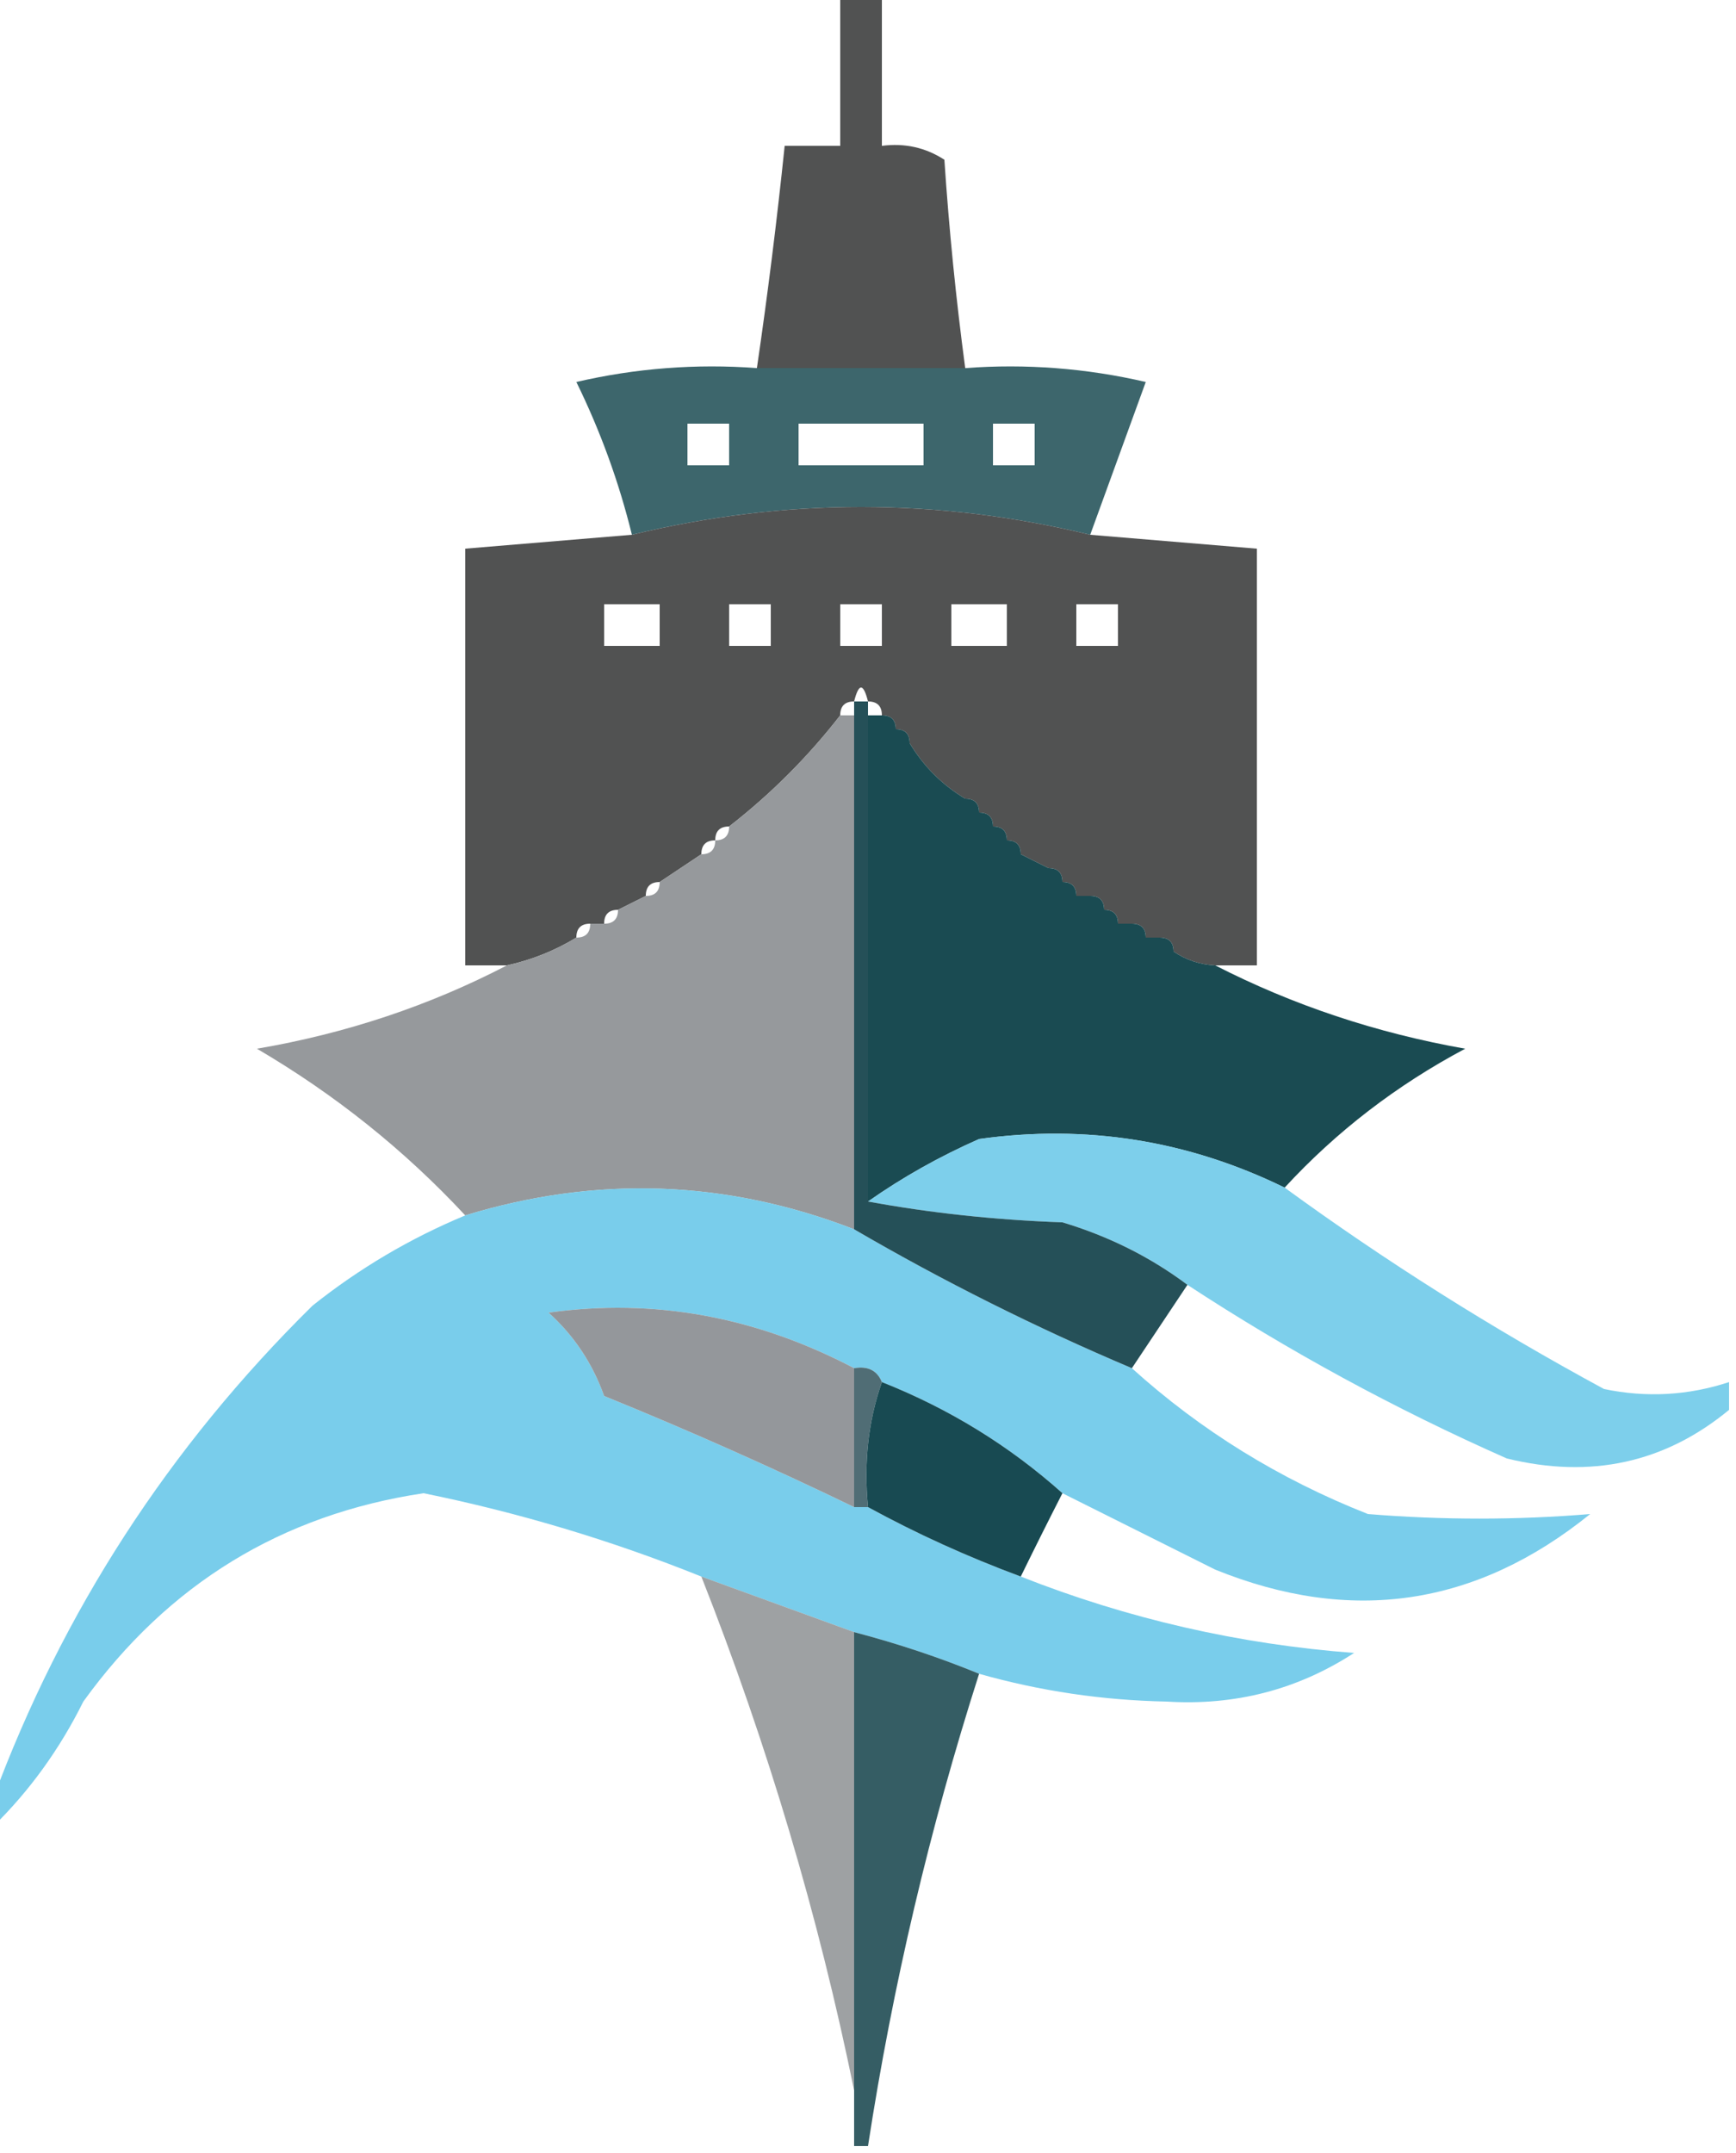 <svg xmlns="http://www.w3.org/2000/svg" xmlns:xlink="http://www.w3.org/1999/xlink" width="125px" height="155px" style="shape-rendering:geometricPrecision; text-rendering:geometricPrecision; image-rendering:optimizeQuality; fill-rule:evenodd; clip-rule:evenodd"><g><path style="opacity:0.899" fill="#3f4040" d="M 60.5,-0.5 C 61.5,-0.5 62.5,-0.5 63.5,-0.5C 63.5,3.167 63.5,6.833 63.5,10.5C 65.144,10.287 66.644,10.62 68,11.5C 68.336,16.532 68.836,21.532 69.5,26.5C 64.5,26.5 59.5,26.5 54.5,26.5C 55.275,21.218 55.942,15.884 56.5,10.5C 57.833,10.5 59.167,10.5 60.5,10.5C 60.5,6.833 60.5,3.167 60.5,-0.5 Z"></path></g><g><path style="opacity:0.806" fill="#0f4249" d="M 54.5,26.5 C 59.5,26.5 64.5,26.5 69.5,26.5C 73.884,26.174 78.217,26.508 82.5,27.5C 81.158,31.195 79.825,34.862 78.5,38.5C 67.5,35.833 56.5,35.833 45.5,38.5C 44.568,34.704 43.234,31.037 41.5,27.5C 45.783,26.508 50.116,26.174 54.5,26.5 Z M 49.5,30.5 C 50.5,30.5 51.5,30.5 52.5,30.5C 52.5,31.5 52.5,32.5 52.5,33.5C 51.5,33.5 50.5,33.5 49.5,33.5C 49.5,32.5 49.5,31.5 49.5,30.5 Z M 57.5,30.5 C 60.5,30.5 63.5,30.5 66.5,30.5C 66.5,31.5 66.5,32.5 66.5,33.5C 63.5,33.5 60.5,33.5 57.5,33.5C 57.5,32.5 57.5,31.5 57.5,30.5 Z M 71.5,30.5 C 72.5,30.5 73.5,30.5 74.5,30.5C 74.5,31.5 74.5,32.5 74.5,33.5C 73.5,33.5 72.5,33.5 71.5,33.5C 71.5,32.5 71.5,31.5 71.5,30.5 Z"></path></g><g><path style="opacity:0.904" fill="#3f4040" d="M 78.5,38.5 C 82.5,38.833 86.5,39.167 90.5,39.5C 90.5,49.5 90.5,59.5 90.5,69.5C 89.5,69.5 88.5,69.5 87.5,69.5C 86.391,69.443 85.391,69.11 84.5,68.5C 84.5,67.833 84.167,67.5 83.5,67.5C 83.167,67.5 82.833,67.5 82.5,67.5C 82.5,66.833 82.167,66.5 81.5,66.5C 81.167,66.5 80.833,66.5 80.5,66.5C 80.5,65.833 80.167,65.5 79.5,65.5C 79.5,64.833 79.167,64.5 78.5,64.5C 78.167,64.5 77.833,64.5 77.5,64.5C 77.5,63.833 77.167,63.5 76.5,63.5C 76.5,62.833 76.167,62.5 75.5,62.5C 74.833,62.167 74.167,61.833 73.5,61.5C 73.5,60.833 73.167,60.5 72.5,60.5C 72.5,59.833 72.167,59.5 71.5,59.5C 71.5,58.833 71.167,58.5 70.5,58.5C 70.5,57.833 70.167,57.5 69.5,57.5C 67.833,56.5 66.5,55.167 65.5,53.5C 65.5,52.833 65.167,52.5 64.5,52.5C 64.5,51.833 64.167,51.5 63.5,51.5C 63.5,50.833 63.167,50.5 62.5,50.5C 62.167,49.167 61.833,49.167 61.5,50.5C 60.833,50.5 60.5,50.833 60.5,51.5C 58.167,54.5 55.5,57.167 52.5,59.5C 51.833,59.5 51.5,59.833 51.5,60.5C 50.833,60.5 50.5,60.833 50.5,61.5C 49.5,62.167 48.5,62.833 47.5,63.5C 46.833,63.5 46.5,63.833 46.5,64.5C 45.833,64.833 45.167,65.167 44.5,65.5C 43.833,65.5 43.5,65.833 43.5,66.5C 43.167,66.5 42.833,66.5 42.5,66.5C 41.833,66.5 41.5,66.833 41.5,67.5C 39.95,68.441 38.284,69.108 36.5,69.5C 35.5,69.5 34.5,69.5 33.5,69.5C 33.5,59.5 33.5,49.5 33.5,39.5C 37.5,39.167 41.5,38.833 45.5,38.5C 56.5,35.833 67.5,35.833 78.5,38.5 Z M 43.5,43.5 C 44.833,43.5 46.167,43.5 47.5,43.5C 47.5,44.5 47.5,45.5 47.5,46.5C 46.167,46.5 44.833,46.5 43.5,46.5C 43.5,45.5 43.5,44.5 43.5,43.5 Z M 52.5,43.5 C 53.5,43.5 54.5,43.5 55.5,43.5C 55.5,44.5 55.5,45.5 55.5,46.5C 54.5,46.5 53.5,46.5 52.5,46.5C 52.5,45.5 52.5,44.5 52.5,43.5 Z M 60.5,43.5 C 61.5,43.5 62.5,43.5 63.5,43.5C 63.5,44.5 63.5,45.5 63.5,46.5C 62.5,46.5 61.5,46.5 60.5,46.5C 60.5,45.5 60.5,44.5 60.5,43.5 Z M 68.5,43.5 C 69.833,43.5 71.167,43.5 72.5,43.5C 72.5,44.5 72.5,45.5 72.5,46.5C 71.167,46.5 69.833,46.5 68.5,46.5C 68.5,45.5 68.5,44.5 68.5,43.5 Z M 77.5,43.5 C 78.5,43.5 79.5,43.5 80.5,43.5C 80.5,44.5 80.5,45.5 80.5,46.5C 79.5,46.5 78.5,46.5 77.5,46.5C 77.5,45.5 77.5,44.5 77.5,43.5 Z"></path></g><g><path style="opacity:0.953" fill="#919497" d="M 60.5,51.5 C 60.833,51.5 61.167,51.5 61.5,51.5C 61.5,63.833 61.5,76.167 61.5,88.5C 52.302,84.939 42.969,84.606 33.5,87.5C 29.121,82.794 24.121,78.794 18.5,75.5C 24.914,74.405 30.914,72.405 36.5,69.5C 38.284,69.108 39.95,68.441 41.5,67.5C 42.167,67.5 42.5,67.167 42.5,66.5C 42.833,66.5 43.167,66.5 43.5,66.5C 44.167,66.5 44.5,66.167 44.5,65.5C 45.167,65.167 45.833,64.833 46.5,64.5C 47.167,64.5 47.5,64.167 47.5,63.5C 48.5,62.833 49.5,62.167 50.5,61.5C 51.167,61.5 51.5,61.167 51.5,60.5C 52.167,60.5 52.5,60.167 52.5,59.5C 55.5,57.167 58.167,54.5 60.5,51.5 Z"></path></g><g><path style="opacity:0.952" fill="#0f424a" d="M 62.5,51.5 C 62.833,51.5 63.167,51.5 63.5,51.5C 64.167,51.5 64.5,51.833 64.5,52.5C 65.167,52.5 65.5,52.833 65.5,53.5C 66.5,55.167 67.833,56.5 69.5,57.5C 70.167,57.5 70.5,57.833 70.5,58.5C 71.167,58.5 71.5,58.833 71.5,59.5C 72.167,59.5 72.5,59.833 72.5,60.5C 73.167,60.5 73.5,60.833 73.5,61.5C 74.167,61.833 74.833,62.167 75.5,62.5C 76.167,62.5 76.5,62.833 76.5,63.5C 77.167,63.5 77.5,63.833 77.5,64.5C 77.833,64.5 78.167,64.5 78.5,64.5C 79.167,64.5 79.5,64.833 79.5,65.5C 80.167,65.5 80.5,65.833 80.5,66.5C 80.833,66.5 81.167,66.5 81.5,66.5C 82.167,66.5 82.5,66.833 82.5,67.5C 82.833,67.5 83.167,67.5 83.5,67.5C 84.167,67.5 84.5,67.833 84.5,68.5C 85.391,69.11 86.391,69.443 87.5,69.5C 93.101,72.367 99.101,74.367 105.5,75.5C 100.557,78.127 96.223,81.46 92.5,85.5C 85.537,82.094 78.204,80.927 70.5,82C 67.644,83.259 64.977,84.759 62.5,86.5C 62.5,74.833 62.5,63.167 62.5,51.5 Z"></path></g><g><path style="opacity:0.851" fill="#66c6e7" d="M 92.5,85.5 C 99.801,90.823 107.468,95.656 115.5,100C 118.555,100.634 121.555,100.468 124.5,99.5C 124.5,100.167 124.5,100.833 124.5,101.5C 119.882,105.314 114.549,106.48 108.5,105C 100.457,101.441 92.79,97.274 85.5,92.5C 82.84,90.503 79.84,89.003 76.5,88C 71.649,87.826 66.982,87.326 62.5,86.5C 64.977,84.759 67.644,83.259 70.5,82C 78.204,80.927 85.537,82.094 92.5,85.5 Z"></path></g><g><path style="opacity:0.883" fill="#68c7e9" d="M 61.5,88.5 C 67.924,92.242 74.59,95.575 81.5,98.5C 86.465,102.99 92.132,106.49 98.5,109C 103.87,109.438 109.203,109.438 114.5,109C 106.291,115.635 97.291,116.968 87.5,113C 83.78,111.14 80.114,109.307 76.5,107.5C 72.677,104.084 68.343,101.418 63.5,99.5C 63.158,98.662 62.492,98.328 61.5,98.5C 54.414,94.778 47.081,93.445 39.5,94.5C 35.307,94.953 31.307,96.119 27.5,98C 32.95,98.244 38.283,99.077 43.5,100.5C 49.583,102.972 55.583,105.639 61.5,108.5C 61.833,108.5 62.167,108.5 62.5,108.5C 65.979,110.403 69.646,112.07 73.5,113.5C 81.203,116.541 89.203,118.374 97.5,119C 93.433,121.642 88.933,122.809 84,122.5C 79.395,122.411 74.895,121.745 70.5,120.5C 67.659,119.331 64.659,118.331 61.5,117.5C 57.838,116.168 54.172,114.835 50.5,113.5C 44.035,110.901 37.369,108.901 30.5,107.5C 20.278,109.033 12.111,114.033 6,122.5C 4.301,125.921 2.135,128.921 -0.5,131.5C -0.5,130.833 -0.5,130.167 -0.5,129.5C 4.498,116.021 12.165,104.188 22.5,94C 25.865,91.318 29.531,89.151 33.5,87.5C 42.969,84.606 52.302,84.939 61.5,88.5 Z M 39.5,94.5 C 41.326,96.147 42.66,98.147 43.5,100.5C 38.283,99.077 32.95,98.244 27.5,98C 31.307,96.119 35.307,94.953 39.5,94.5 Z"></path></g><g><path style="opacity:0.969" fill="#1f4c54" d="M 61.5,50.5 C 61.833,50.5 62.167,50.5 62.5,50.5C 62.5,50.833 62.5,51.167 62.5,51.5C 62.5,63.167 62.5,74.833 62.5,86.5C 66.982,87.326 71.649,87.826 76.5,88C 79.84,89.003 82.84,90.503 85.5,92.5C 84.167,94.5 82.833,96.5 81.5,98.5C 74.59,95.575 67.924,92.242 61.5,88.5C 61.5,76.167 61.5,63.833 61.5,51.5C 61.5,51.167 61.5,50.833 61.5,50.5 Z"></path></g><g><path style="opacity:0.976" fill="#919599" d="M 39.5,94.5 C 47.081,93.445 54.414,94.778 61.5,98.5C 61.5,101.833 61.5,105.167 61.5,108.5C 55.583,105.639 49.583,102.972 43.5,100.5C 42.66,98.147 41.326,96.147 39.5,94.5 Z"></path></g><g><path style="opacity:1" fill="#506d75" d="M 61.5,98.5 C 62.492,98.328 63.158,98.662 63.5,99.5C 62.523,102.287 62.19,105.287 62.5,108.5C 62.167,108.5 61.833,108.5 61.5,108.5C 61.5,105.167 61.5,101.833 61.5,98.5 Z"></path></g><g><path style="opacity:0.965" fill="#11454d" d="M 63.5,99.5 C 68.343,101.418 72.677,104.084 76.5,107.5C 75.514,109.426 74.514,111.426 73.5,113.5C 69.646,112.07 65.979,110.403 62.5,108.5C 62.19,105.287 62.523,102.287 63.5,99.5 Z"></path></g><g><path style="opacity:0.882" fill="#919497" d="M 50.5,113.5 C 54.172,114.835 57.838,116.168 61.5,117.5C 61.5,128.5 61.5,139.5 61.5,150.5C 58.937,137.929 55.27,125.595 50.5,113.5 Z"></path></g><g><path style="opacity:0.89" fill="#1d4951" d="M 61.5,117.5 C 64.659,118.331 67.659,119.331 70.5,120.5C 66.943,131.616 64.276,142.95 62.5,154.5C 62.167,154.5 61.833,154.5 61.5,154.5C 61.5,153.167 61.5,151.833 61.5,150.5C 61.5,139.5 61.5,128.5 61.5,117.5 Z"></path></g></svg>